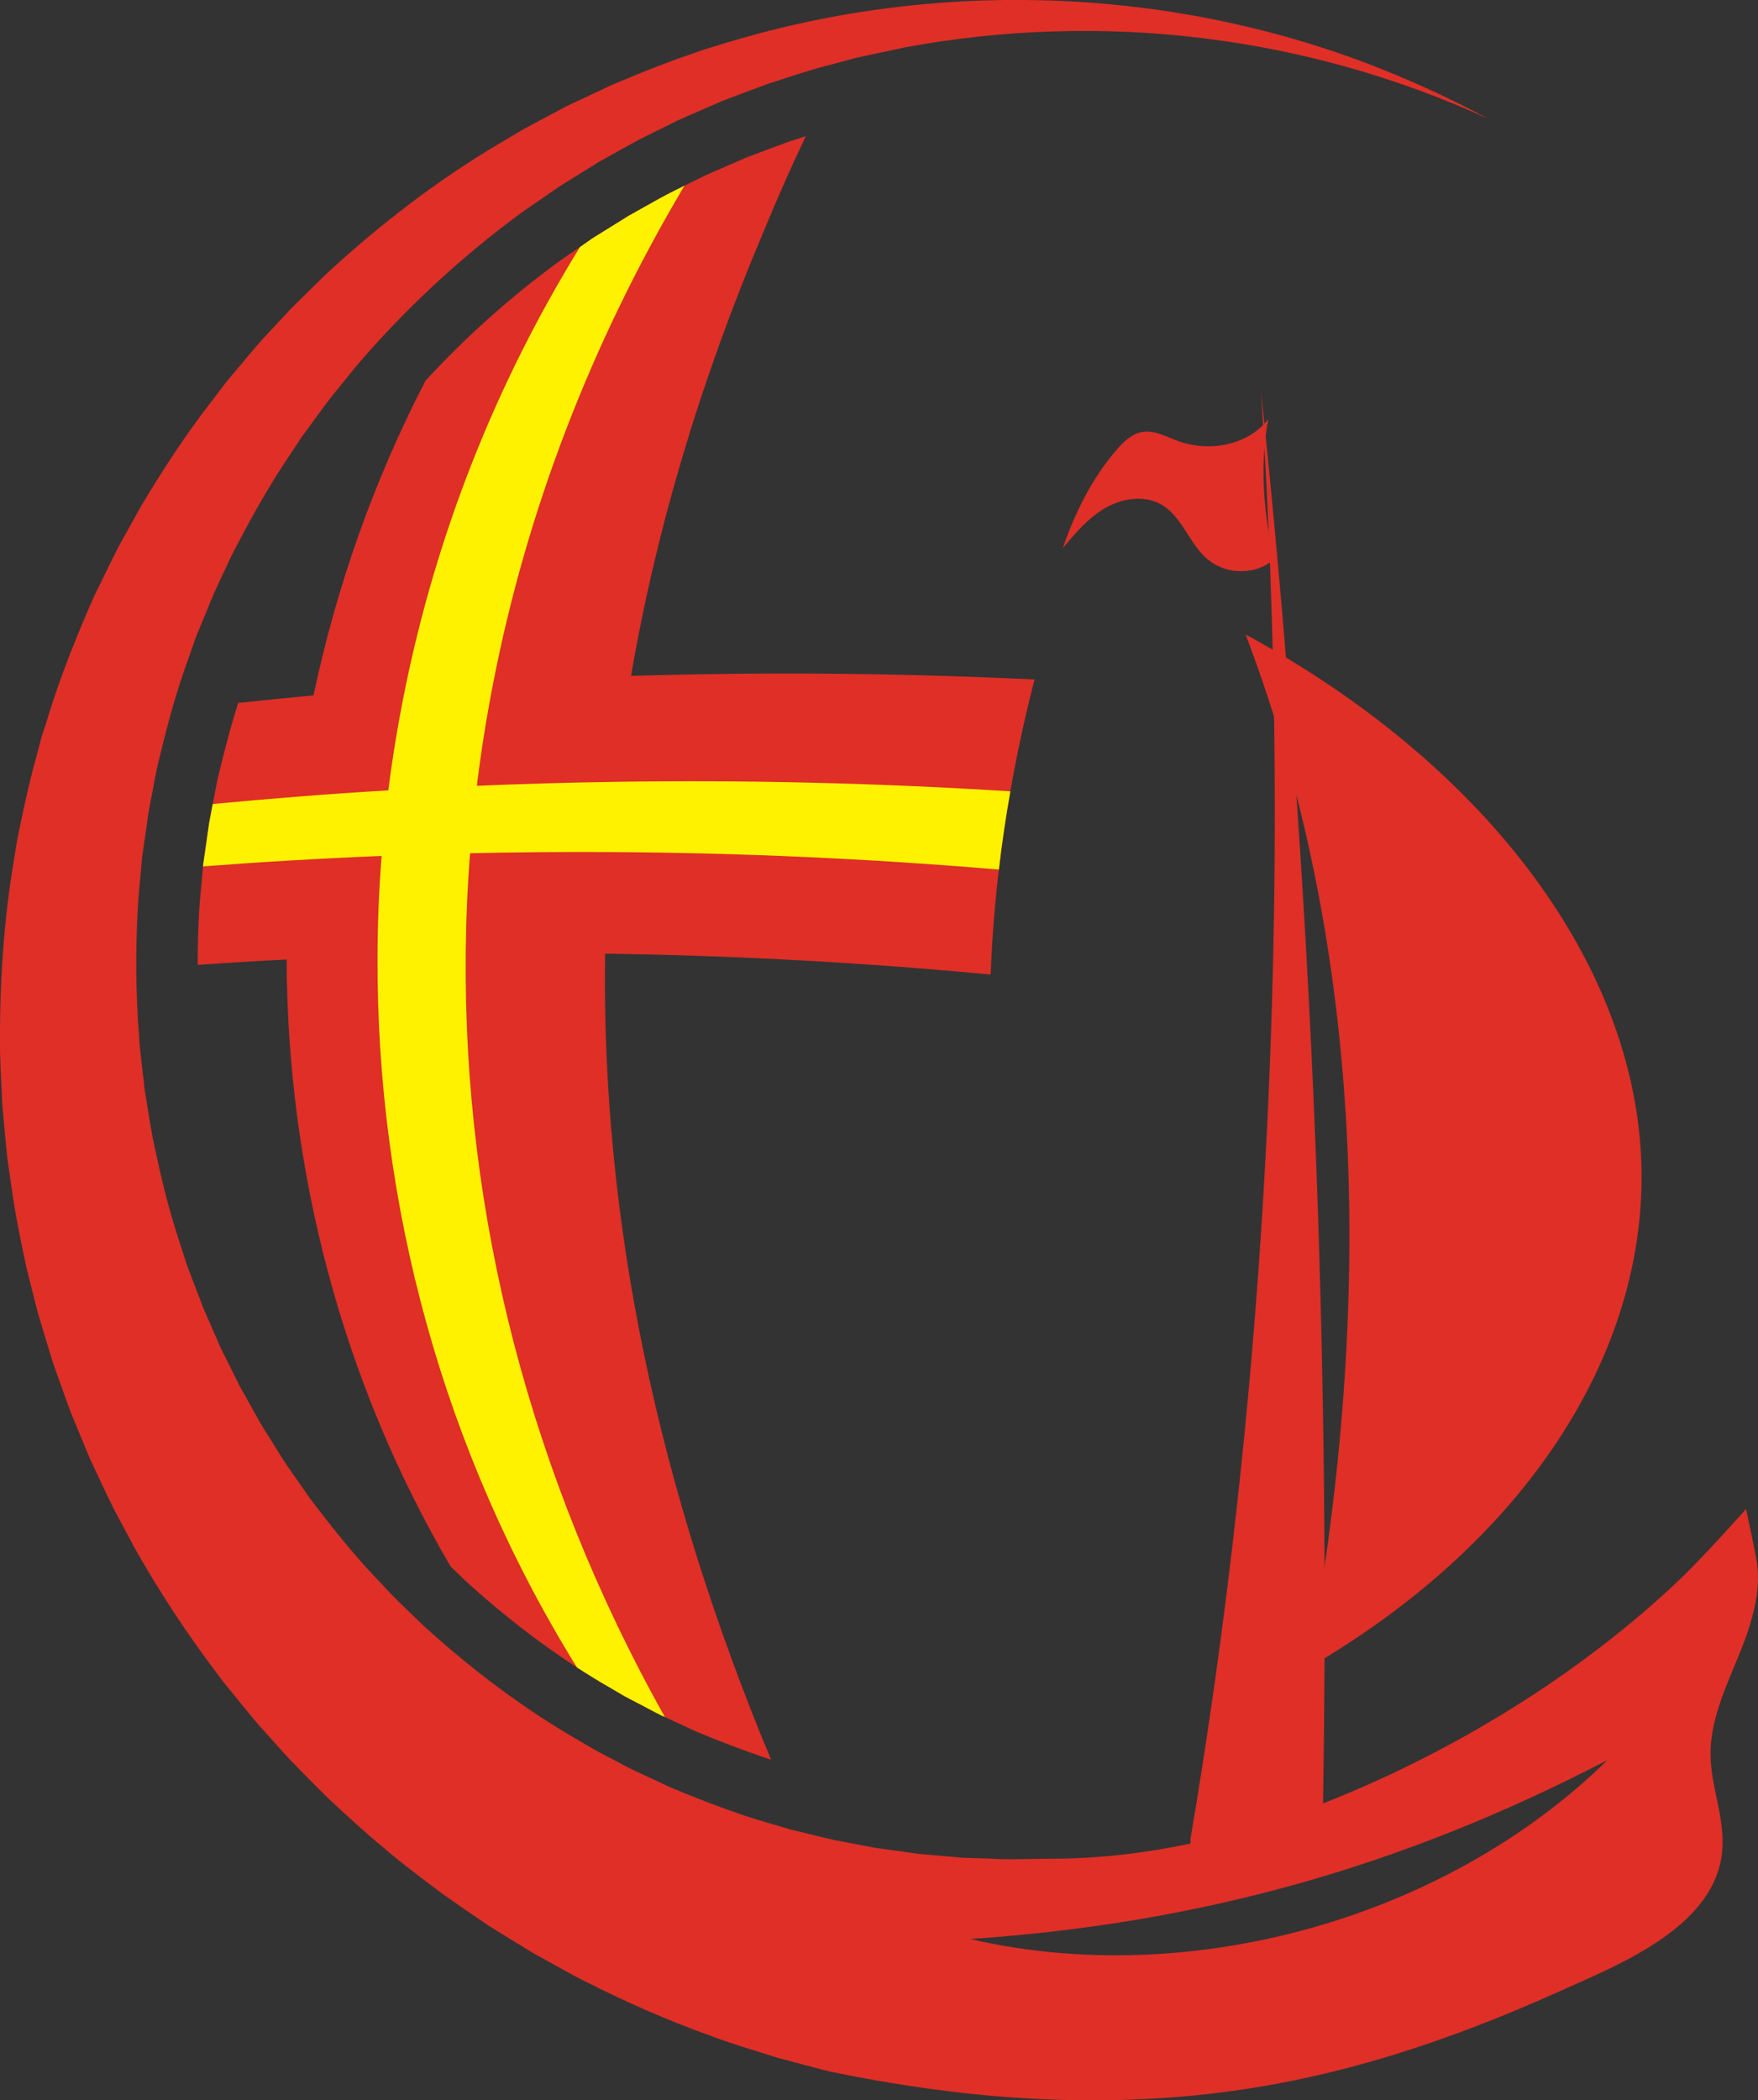 <?xml version="1.0" encoding="UTF-8"?>
<svg id="Layer_2" data-name="Layer 2" xmlns="http://www.w3.org/2000/svg" viewBox="0 0 613.89 733.35">
  <rect x="0" y="0" width="613.89" height="733.35" fill="#333333" stroke="none"/>
  <defs>
    <style>
      .cls-1 {
        fill: #df2f27;
      }

      .cls-2 {
        fill: #fff200;
      }
    </style>
  </defs>
  <g id="Layer_1-2" data-name="Layer 1">
    <g>
      <path class="cls-1" d="M613.69,546.89c-.38-3.68-3.98-19.98-3.98-19.98,0,0-14.49,16.25-22.49,23.94-34.94,33.5-80.08,61.12-125.22,78.82-1.08.43-2.19.86-3.28,1.27-13.97,5.33-28.43,9.67-43.04,12.75-16.25,3.46-32.71,5.33-48.93,5.29-5.04,0-13.18.34-18.26.11-3.93-.23-9.06-.27-13.04-.5l-2.6-.25-10.4-.9c-2.55-.11-8.02-1.13-10.37-1.36l-5.2-.72-1.29-.18-1.29-.25-2.58-.5-10.31-1.94c-4.81-1.06-10.49-2.6-15.3-3.68-4.72-1.47-10.4-2.98-15.12-4.54-9.09-3.05-18.26-6.55-27.12-10.31l-2.37-1.11-9.61-4.48c-2.42-1.08-7.14-3.73-9.43-4.86l-4.7-2.49-4.57-2.69c-19.96-11.39-38.79-25.59-55.72-41.11-3.57-3.55-8.05-7.62-11.5-11.28-2.69-2.96-8.36-8.75-10.92-11.87-5.9-6.71-11.48-13.86-16.88-20.98-2.24-3.32-7.07-10.01-9.24-13.34-1.4-2.26-4.29-6.92-5.72-9.18-2.8-4.2-6.85-12.09-9.43-16.45-1.99-3.98-4.63-9.4-6.65-13.36-1.11-2.49-4.84-11.14-5.99-13.7-1.97-5.09-3.91-10.17-5.83-15.28-.84-2.58-2.51-7.8-3.35-10.37-3.35-10.37-5.9-21.11-8.14-31.78-.86-3.62-2.19-12.45-2.83-16.23-.27-1.6-.66-3.8-.75-5.45-.52-5.06-1.45-11.39-1.7-16.43-1.13-14.51-1.24-29.72-.43-44.19.14-3.28.59-7.71.9-11.03.18-1.76.52-6.67.81-8.3.23-1.97,1.72-11.5,1.94-13.74.97-5.31,2.1-11.05,3.12-16.39,3.03-12.61,6.28-25.31,10.76-37.5.59-1.58,2.24-6.46,2.78-7.93.75-1.9,4.48-10.76,5.31-12.95,2.03-4.81,4.84-10.49,7.03-15.28,4.05-7.91,8.88-16.97,13.61-24.61,3.23-5.56,7.19-11.17,10.69-16.59,1.2-1.7,6.98-9.47,8.32-11.41,3.19-4.25,7.32-9.06,10.62-13.29,17.22-20.23,36.77-38.4,58.2-54.13,3.35-2.35,8.45-5.79,11.78-8.14.57-.43,1.74-1.18,2.37-1.56l9.74-6.06,2.42-1.54c5.72-3.12,11.82-6.76,17.63-9.61l10.31-5.11c5.11-2.35,10.62-4.61,15.82-6.94,4.93-1.85,11.28-4.27,16.21-6.06,7.32-2.31,14.62-4.88,22.11-6.71,1.51-.43,7.12-1.9,8.41-2.26,3.82-.86,13.18-2.8,17-3.64,68.62-12.73,139.98-4.25,203.51,24.86-13.9-7.5-28.37-14.08-43.24-19.69-71.4-26.76-151.89-28.82-224.69-6.15l-5.83,1.76-5.74,2.03c-6.46,2.12-16.55,6.17-22.78,8.82-5.38,2.08-11.39,5.29-16.68,7.62l-2.76,1.31-2.71,1.45-10.8,5.76-1.36.72c-1.94,1.11-7.44,4.45-9.22,5.47-21.18,12.63-40.8,27.71-58.95,44.39-4.48,4.25-8.84,8.63-13.25,12.97-3.89,4.32-8.79,9.27-12.57,13.7-2.26,2.76-7.57,8.93-9.97,11.87-1.04,1.29-4.66,6.22-5.65,7.41-8.68,11.23-17,24-24.25,36.21-1.51,2.67-4.54,8.27-6.06,10.92-2.87,5-7.21,14.4-9.83,19.55-6.37,14.31-12.23,28.93-16.77,43.94l-1.92,5.99-1.6,6.08c-2.01,6.96-4.36,17.34-5.81,24.52l-.63,3.07-.34,1.56-.25,1.56-1.02,6.22C1.36,321.09-.09,342.58,0,363.49c-.07,7.01.54,15.19.79,22.22.43,4.32,1.31,14.69,1.81,19.01.29,2.06,1.06,7.35,1.38,9.47,1.27,9.47,3.21,18.87,5.22,28.25,1.13,4.45,2.76,11.03,3.89,15.51,1.81,6.15,3.68,12.3,5.58,18.4.7,2.01,4.84,13.45,5.42,15.12.27.75.81,2.26,1.15,2.98,1.74,4.27,4.41,10.62,6.15,14.85,2.58,5.42,6.96,15.08,9.81,20.3,1.54,2.83,4.52,8.52,6.08,11.37,8.5,14.96,17.97,29.43,28.39,43.17.95,1.31,2.89,3.86,3.96,5.11,2.73,3.28,9.63,12.07,12.43,14.94,2.19,2.42,6.46,7.28,8.68,9.67,4.52,4.66,9.06,9.31,13.7,13.86,5.49,5.18,13.72,12.7,19.44,17.36,5.85,5.13,14.22,11.32,20.55,16.12,5.18,3.66,10.83,7.55,16.16,11.14,4.54,2.85,10.83,6.65,15.35,9.45,4.57,2.51,14.19,7.98,18.71,10.19,13.65,6.89,27.85,13.2,42.24,18.38,7.96,3.07,17.02,5.72,25.11,8.27,4.05.99,15.42,4.2,19.21,4.97,43.8,8.93,87.49,12.54,132.07,7.37,43.1-5,82.41-18.19,121.78-35.89,20.88-9.4,55.65-22.94,56.46-50.86.09-2.87-.16-5.74-.61-8.59-.09-.63-.18-1.24-.29-1.85-1.22-6.92-3.19-13.76-3.3-20.77-.23-13.9,6.78-26.67,11.71-39.71.27-.72.54-1.42.79-2.12.16-.43.29-.86.43-1.29,2.44-7.26,4.25-15.28,3.44-22.99ZM338.84,677.03c80.58-5.49,150.78-25.27,222.43-62.45-56.28,55.26-145.61,80.26-222.43,62.45Z"/>
      <path class="cls-1" d="M361.26,237.25c-3.33,12.9-6.15,25.93-8.44,39.03-1.61,9.08-2.95,18.17-4.01,27.3-1.44,12.2-2.41,24.44-2.87,36.7-44.67-4.23-89.61-6.67-134.64-7.3-1.35,93.67,18.58,186.84,57.94,281.41-.51-.15-.99-.31-1.47-.46-8.18-2.76-16.65-5.97-25.16-9.56l-2.01-.94-8.44-3.92-1.39-.64c-.84-.39-3.22-1.65-4.65-2.42-1.41-.75-2.74-1.46-3.87-2.02l-4.06-2.13-4.37-2.57c-4.13-2.36-8.24-4.87-12.33-7.52-13.36-8.65-26.49-18.86-39.2-30.48-1.51-1.5-3.1-3.03-4.65-4.5-.09-.09-.18-.17-.27-.26-38.15-65.08-56.98-138.49-57.29-211.94-10.35.52-20.71,1.14-31.04,1.87-.02-6.12.15-12.29.49-18.37l.02-.24c.1-2.37.45-5.94.72-8.8l.1-1.05c.07-.7.16-1.77.26-2.94.07-.8.18-2.07.27-3,.03-.36.07-.68.09-.9l.07-.41.09-.66c.08-.64.46-3.26.75-5.17.54-3.69.91-6.25,1.12-7.9.39-2.18.83-4.46,1.27-6.74.24-1.27.49-2.54.73-3.79.29-1.53.58-3.03.87-4.52,2.01-8.4,4.35-17.79,7.29-26.98,8.76-.94,17.54-1.83,26.31-2.63,8-38.01,21.07-75.04,39.09-109.87,13.99-15.2,29.48-29.07,46.19-41.34,1.47-1.05,3.29-2.29,5.13-3.54.87-.6,1.77-1.22,2.64-1.81,1.39-.96,2.73-1.89,3.89-2.72l.26-.18c.21-.14.59-.39.87-.56l11.86-7.38c1.69-.93,3.41-1.9,5.14-2.89,3.75-2.12,7.64-4.31,11.13-6.03l3.33-1.65,6.71-3.32c2.63-1.2,5.42-2.41,8.36-3.68,2.14-.92,4.28-1.83,6.38-2.77l2.79-1.05c3.99-1.51,8.51-3.21,12.14-4.53,1.78-.56,3.56-1.14,5.33-1.71.21-.07.43-.14.63-.21-5.21,11.04-10.17,22.19-14.79,33.48-22.09,52.19-37.4,103.74-46.22,154.96,46.92-1.43,93.94-1.01,140.91,1.25Z"/>
      <path class="cls-2" d="M162.63,332.97c-.87,91.47,22.61,182.7,69.52,266.54l-1.39-.64c-.84-.39-3.22-1.65-4.65-2.42-1.41-.75-2.74-1.46-3.87-2.02l-4.06-2.13-4.37-2.57c-4.13-2.36-8.24-4.87-12.33-7.52-46.79-75.46-70.07-161.84-69.65-248.52.03-11.61.52-23.23,1.43-34.83-10.64.43-21.3.96-31.95,1.59-10.15.59-20.28,1.28-30.42,2.06.03-.36.07-.68.09-.9l.07-.41.09-.66c.08-.64.46-3.26.75-5.17.54-3.69.91-6.25,1.12-7.9.39-2.18.83-4.46,1.27-6.74,9.75-.93,19.51-1.78,29.28-2.55,10.66-.85,21.35-1.59,32.04-2.22,1.52-11.99,3.51-23.93,5.94-35.82,10.98-53.57,31.28-105.73,60.99-153.89,1.39-.96,2.73-1.89,3.89-2.72l.26-.18c.21-.14.59-.39.87-.56l11.86-7.38c1.69-.93,3.41-1.9,5.14-2.89,3.75-2.12,7.64-4.31,11.13-6.03l3.33-1.65c-32.94,55.48-55.09,113.91-66.72,173.29-2.36,12.05-4.29,24.13-5.78,36.24,16.18-.69,32.38-1.16,48.58-1.39,45.9-.69,91.88.42,137.72,3.33-1.61,9.08-2.95,18.17-4.01,27.3-45.17-3.81-90.55-5.86-135.96-6.11-16.24-.09-32.46.05-48.69.41-.92,11.68-1.41,23.4-1.53,35.09Z"/>
      <path class="cls-1" d="M415.61,645.62c15.37-.12,30.74-.24,46.11-.37.27-13.39.48-27.13.63-41.15.63-62.04-.08-130.13-2.94-203.19-3.88-98.82-10.95-187.48-19.06-264.22,5.03,76.88,7.84,180.66-.49,300.93-2.09,30.29-4.72,58.98-7.68,85.99-4.83,44.11-10.58,83.72-16.44,118.36-.05,1.22-.09,2.44-.12,3.66Z"/>
      <path class="cls-1" d="M442.91,146.39c-3.17,16.14-1.54,33.05,1.87,48.87-3.12,2.89-6.82,4.03-11.07,4.17s-8.53-1.31-11.83-3.99c-6.54-5.32-8.93-14.9-16.19-19.18-5.93-3.49-13.69-2.35-19.66,1.07-5.96,3.43-10.51,8.81-14.93,14.08,4.25-12.35,10.13-24.2,18.62-34.13,2.47-2.89,5.38-5.8,9.13-6.45,4.41-.76,8.62,1.78,12.84,3.27,10.88,3.82,24.05,1.32,31.21-7.71Z"/>
      <path class="cls-1" d="M434.96,221.53c82.13,44.56,133.9,112.28,138.01,180.56s-39.49,135.93-116.26,180.35c21.66-117.59,22.57-244.29-21.75-360.91Z"/>
    </g>
  </g>
</svg>